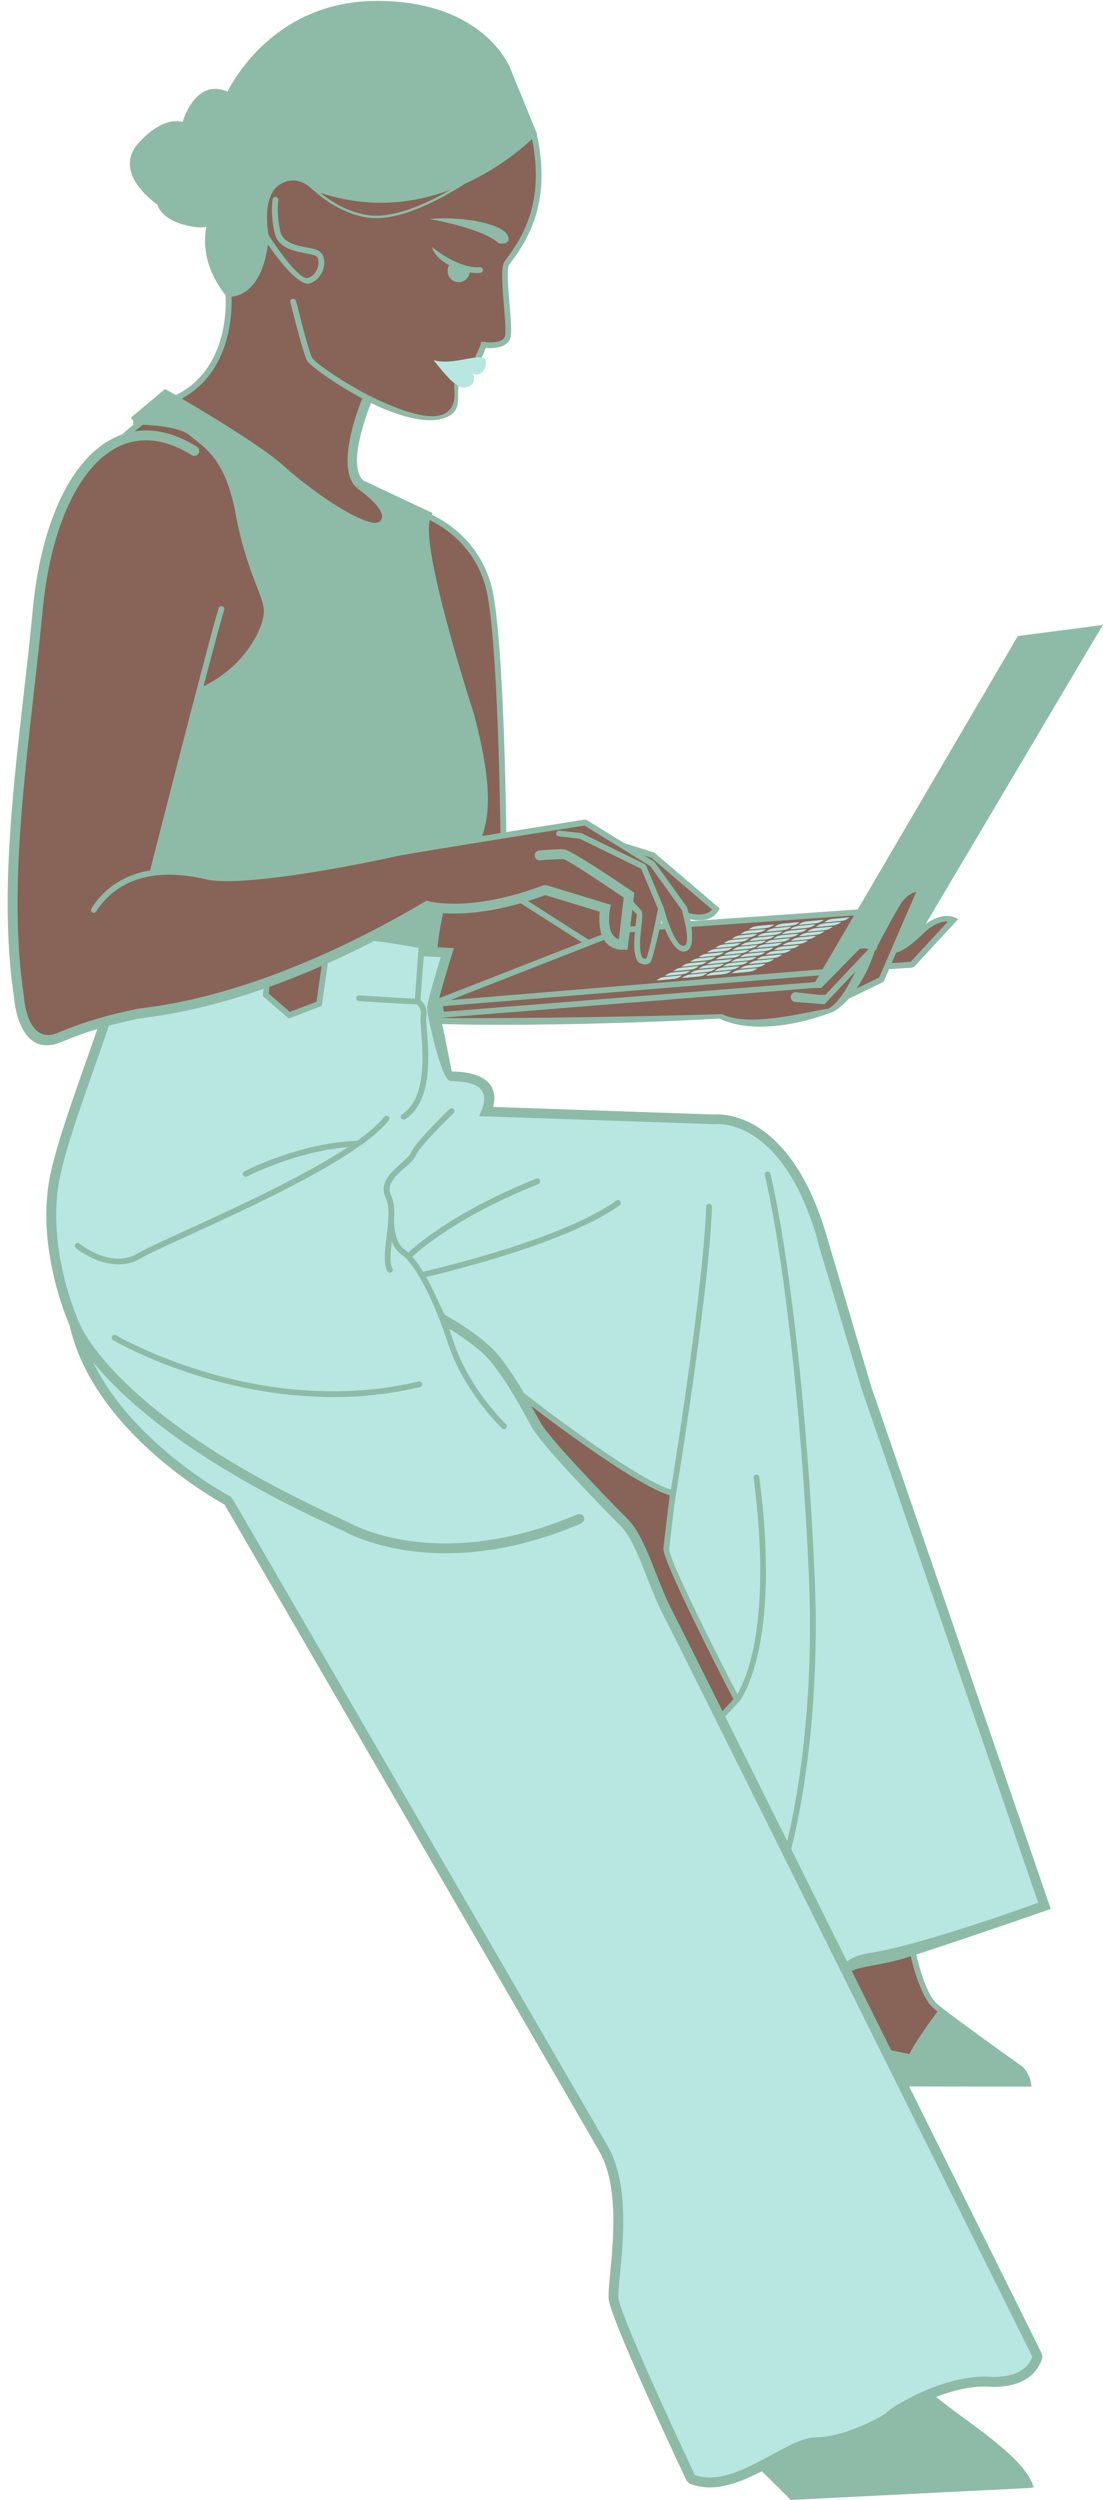 <?xml version="1.0" encoding="UTF-8" standalone="no"?><svg xmlns="http://www.w3.org/2000/svg" xmlns:xlink="http://www.w3.org/1999/xlink" data-name="Layer 1" fill="#000000" height="1919.6" preserveAspectRatio="xMidYMid meet" version="1" viewBox="-5.9 -0.7 847.1 1919.6" width="847.1" zoomAndPan="magnify"><g id="change1_1"><path d="M858.58,349.28c-3.91,9.68-18.07,47.43-6.2,59.39l50,23.52,3.31,1.55-0.55,1.31c10.39,4.83,40.22,21.94,47.39,61.74,7.85,43.53,9.64,162.9,9.89,181.94,31.76-5.1,60.06-9.58,60.24-9.6l1.5,0.31,28.83,17.79,22.62,7.12,0.78,0.43,48.5,41.37,1.42,1.21-0.93,1.6c-5.12,8.79-15.74,8-21.81,6.71l0.29,1.47,128.43-9,122.39-209,0.55-.94,1.09-.14,59.73-7.79,4.53-.6-2.34,3.94-133.73,225.7c13.15-9.7,22.29-5,22.31-5l2.59,1.35-2,2.14-31.71,34.31-1.49.71-17.79,1.16-3.9,9-1.08,1.12-26,12.58a51.05,51.05,0,0,1-11.65,9.82c-21.41,8.56-61,18.29-87.66,5.42-74.59,4.3-165.16,5.71-213.06,4.19,1.95,7.54,7.29,36.33,7.53,36.38s0.76,0.05,1.64.09h0c3.85,0.18,11.33.52,17.92,3.1,8.71,3.42,15.71,10.24,12.15,24.08l170.17,5.84c4.79-.41,57.51-2.77,85.66,92.12h0l34.48,116.62h0l136.7,397.64,1.21,3.5-3.5,1.29c-0.16.06-55.64,19.45-99.8,33.79,2.27,9.62,8,30.86,16.08,37.87,11,9.57,65.63,48.25,65.78,48.36l0.3,0.25s5,5.33,6,12.41l0.34,2.52h-2.55l-91.37-.1c55.24,111.16,101.71,204.76,102,205.4l0.32,2.42c0,0.07-4.2,24.69-41,22.68-11.68-.63-24.21,2.09-35.56,6q-2.55.87-5,1.8c19.5,16.7,65.57,44.28,74,67l0.9,2.43-2.56.52-182.68,9.15-1.16.23-0.85-.84-21.53-21.36c-18.06,9.28-37.68,16.89-55.73,9.36l-2-1.89c-0.16-.36-58.5-123.61-59.91-139.72h0c-0.37-4.19.32-11.42,1.2-20.56,2.44-25.6,6.4-66.92-8.4-92.73C1014.05,1657.18,758.74,1217,746,1195.08c-10.11-5.57-100.94-57.53-118.9-137.38-1.91-4.29-27-62.25-14.41-118.1,5.24-23.16,15.5-52.27,25.92-81.86,3.29-9.34,6.6-18.73,9.71-27.79-8,2.44-17.14,5.63-27.41,9.92-32.22,13.44-36.21-30.09-36.48-33.59-10.91-72.28-1.78-153,7.3-233.09,2.47-21.85,5-43.67,7-65.3,3.91-41.1,14.23-75.72,29.33-99.85,8-12.79,17.36-22.69,27.86-29.13a59.74,59.74,0,0,1,11.24-5.4l2.89-2.47c2-1.75,4.05-3.5,6.24-5.3h-0.4l0-3L674,360.6c14.2-11.91,24.27-20.29,24.3-20.31l2-1.83,2.37,1.37s2.2,1.26,5.84,3.39c40.79-19.73,38.7-70.42,38.27-76.68-7.48-9.64-11.76-18.91-13.94-27.43A58.61,58.61,0,0,1,732,214a25.09,25.09,0,0,1-8.64.16c-23.14-3.32-28-14-29-17.3-5.17-3.65-34.29-25.78-13.91-47.74,16.28-17.56,28.29-17,33.31-15.59,2.6-8,12.62-32.88,34.53-23.29,5.86-11.59,38.64-69.05,113.49-69.67,83-.68,103.26,50.76,103.41,51.15h0l20.29,49.65L986,142.7l-0.18.18c5.91,26.82,3.92,47.45-1.17,63.56-5.17,16.35-13.51,28-20,36.7-2.05,2.74-.84,17.26.28,30.73,0.89,10.68,1.72,20.73.73,24.9-2.06,8.66-14.07,8.64-19,8.27-0.87,1.61-2.2,6.54-4.35,8.84-7.89,5.36-1.43,6.22-14.44,15.33C922,339,930,352.09,919.35,358.71c-14.82,9.22-41.49-.56-55.22-6.8h0C862.27,351.07,860.42,350.19,858.58,349.28Z" fill="#8ebba7" transform="translate(-579.47 -40.55)"/></g><g id="change2_1"><path d="M957.91,679.45c-0.21-16.7-1.95-138.23-9.81-181.87-6.75-37.45-34.56-53.65-44.54-58.34-5.94,26.52,33.66,147.7,33.78,148.06l0.06,0.21c7.08,26.73,10.33,46.5,10.81,62,0.42,13.39-1.26,23.59-4.35,32.24Z" fill="#876457" transform="translate(-579.47 -40.55)"/></g><g id="change2_2"><path d="M819.44,187.8c9.34,7.64,21.11,14.39,35.18,17,19.06,3.48,44-7.16,64.69-19.17C891.86,195.83,857.48,200.61,819.44,187.8Z" fill="#876457" transform="translate(-579.47 -40.55)"/></g><g id="change2_3"><path d="M785,191.06a2.25,2.25,0,0,1,2.44,2,2.22,2.22,0,0,1-.1.89c-0.27,1.7-1.39,10.53,1.48,23.51,2,8.88,12.49,10.89,20.43,12.4,4.07,0.78,7.57,1.44,9.64,2.93A8.62,8.62,0,0,1,821.9,237a14.51,14.51,0,0,1,.43,7.32h0a18.36,18.36,0,0,1-3.1,7.35,15.55,15.55,0,0,1-7.44,5.7c-8.53,3-25.18-19.24-32.46-29.77-1.54,12.17-7.23,37.64-27.95,40.1,0.45,10.77.09,57.59-38.25,78.15,19.87,11.7,62.6,37.46,77.73,51.19,11.48,10.41,33,27.19,50.95,36.85,11.15,6,20.46,9.31,23.61,6.21,8-7.92-17.31-25.12-17.38-25.17l1.25-2.22-1.72,1.86c-16.39-15.12.39-59.37,4.22-68.79C830,334.2,811,319.94,809.33,316.66c-3.17-6.13-12.73-44.54-12.75-44.65a2,2,0,0,1,2-2.71,2.18,2.18,0,0,1,2.3,1.64c0.34-.08,8.86,36.76,12.44,43.68,1.81,3.49,26.91,21.53,52.69,33.24h0c18.92,8.6,60.55,25.33,56.41-10.33-1.07-9.21,14.37-16.86,15.84-22.33,1.34-5,4-7.86,4.86-13.09l2.13,0.28s14.53,2.19,16.16-4.65c0.82-3.47,0-13.19-.84-23.5-1.19-14.28-2.47-29.67.59-33.77,6.3-8.44,14.37-19.68,19.33-35.37,4.71-14.91,6.65-33.91,1.66-58.48a195.33,195.33,0,0,1-51.33,34.24c-22.59,14.37-53.56,30-76.5,25.8-16.4-3-29.74-11.53-39.82-20.62l-0.33-.12-0.92-.64s-10.83-12.66-24.95-3.63c-13.51,8.64-9.11,35.18-8.46,38.69,2.39,3.72,23.13,35.51,30.52,32.88a11.13,11.13,0,0,0,5.31-4.09,13.81,13.81,0,0,0,2.33-5.55h0a10.07,10.07,0,0,0-.25-5,4.23,4.23,0,0,0-1.45-2.08c-1.26-.9-4.31-1.49-7.87-2.16-9.19-1.75-21.35-4.07-24-15.82-3-13.67-1.82-23.24-1.52-25.19A2.25,2.25,0,0,1,785,191.06Z" fill="#876457" transform="translate(-579.47 -40.55)"/></g><g id="change2_4"><path d="M1002.71,677.62a2.56,2.56,0,0,1,.43,0v0l16.44,1.82,0.74,0.22,48.38,23.61,1.07,1.15,13.52,32.32,0,0.32,0.07,0c0,0.08,7.86,29.67,15.36,29,6.09-.53-0.74-24.55-1.68-27.77l-24-33.39-50.55-31.18c-11.16,1.76-136.7,21.65-145.77,23.82-6.21,1.49-52.42,11.38-92.45,16.21-21.84,2.63-41.9,3.75-52.83,1.2-16.46-3.86-34.51-5.2-50.64-.39a58.65,58.65,0,0,0-33.34,25.15l0,0a2.19,2.19,0,0,1-4-1,2.16,2.16,0,0,1,.34-1.39h0a63,63,0,0,1,35.81-27,75.2,75.2,0,0,1,9.22-2.11c4.21-16.53,44.3-173.78,52.54-201a2.27,2.27,0,0,1,4.51.05,2.25,2.25,0,0,1-.24,1.25c-2.69,8.86-8.71,31.34-15.76,58.23a90.59,90.59,0,0,0,30.34-23.52h0c11.24-13.4,16.24-27.26,16-34.41-0.16-5.06-2.53-11.21-5.8-19.73a285.89,285.89,0,0,1-15.94-54.81c-7-37.8-20.48-48.42-30.69-56.49-1.5-1.18-2.94-2.32-4.36-3.55-7.12-6.14-25.92-7.82-36.31-8.28l0.06,0.09c-2.27,1.76-4.29,3.41-6.19,5a55.9,55.9,0,0,1,14.22-.42c10.68,1,21.94,5,33.59,12.29v0a3.76,3.76,0,1,1-4,6.38v0C710.09,382.65,700,379,690.44,378.13a48.5,48.5,0,0,0-30.53,7.24c-9.49,5.82-18,14.89-25.4,26.68-14.49,23.16-24.41,56.63-28.21,96.54-2.06,21.61-4.54,43.51-7,65.45-9,79.65-18.11,159.84-7.32,231.19l0,0.3c0,0.1,2.33,37.21,26,27.32a303.2,303.2,0,0,1,54.34-16.93c1.51-.34,2.88-0.64,4.72-1.08,1.22-.29,3.41-0.59,6.56-1,22.92-3.06,100.62-13.46,216.25-81.66l1.38-.81,1.56,0.44c0.09,0,31.49,9.1,88.1-12.21l2.42-.08,46.09,14.06,3.28,1-0.66,3.36c0,0.06-3.87,19.75,6.84,23.12l3.72-32c-8.47-5.8-43-29.27-46.37-29.49-4.08-.27-15.73.71-17.56,0.87h-0.08l-0.16,0a3.8,3.8,0,1,1-.66-7.57H988c1.69-.14,14.05-1.19,18.74-0.88,5.64,0.36,52,32,52.08,32.12l1.87,1.29-0.26,2.24-0.52,4.42c2.09,2.39,4.92,5.57,5.63,6.18h0c1.89,1.58,1.34,6.45.64,12.67-0.92,8.26-2.15,19.3.78,24.41,0.73,0.38,2.22,1,2.91.4,1.59-1.47,8.08-33.08,9.06-38L1066,706.89l-47.28-23.08L1002.65,682v0A2.21,2.21,0,0,1,1002.71,677.62Z" fill="#876457" transform="translate(-579.47 -40.55)"/></g><g id="change2_5"><path d="M981.74,1119.53c2.41,4.3,4.64,8.41,6.65,12.11,2.68,4.93,11,14.87,21.05,26,16.57,18.43,37.64,40,46.1,48.48,8.94,9,14.94,24.19,21.5,40.86,4,10.26,8.31,21.11,13.53,31.11,2.91,5.58,17.17,34.08,37.85,75.58l8.41-9.11c-6.48-12.54-54.78-106.47-53.77-115.94,0.86-8.11,4-33.47,4.83-40.62C1063.27,1180.38,1006.74,1138.59,981.74,1119.53Z" fill="#876457" transform="translate(-579.47 -40.55)"/></g><g id="change2_6"><path d="M1258,1614.15l14,2.82c4.51-9.4,17.38-27.05,21.52-32.63-1.26-1-2.32-1.88-3.14-2.6-8.83-7.68-14.93-29.62-17.39-39.86l-2,.64c-20.37,6.55-35.27,6.53-43.28,10.67Z" fill="#876457" transform="translate(-579.47 -40.55)"/></g><g id="change3_1"><path d="M1018.35,1202.39a3.61,3.61,0,0,1,1.74,6.91l0.07,0.17c-108.54,46.64-178.44,8.28-182.44,6-115.5-51.81-168.94-100.65-192.73-129.88,31,63.84,105.32,103.21,105.56,103.34l1.47,1.44c0.77,1.33,267.37,460.88,288.42,497.58,16,27.89,11.89,70.69,9.36,97.2-0.84,8.69-1.5,15.56-1.18,19.19h0c1.21,13.73,52.24,122.32,58.59,135.81,18.28,6.64,40.14-5.22,59.13-15.52,13-7.06,24.79-13.45,34.37-13.43h0c8.15,0,17.69-2.41,26.51-5.59,14-5.06,25.82-11.71,27.43-13.59,2.06-2.4,19.45-13.69,40.47-20.89,12.13-4.15,25.64-7.07,38.41-6.37,25.49,1.39,31.57-11.41,32.84-15.4-13.81-27.8-269.29-542.34-282.53-567.76-5.42-10.4-9.76-21.41-13.86-31.83-6.27-15.91-12-30.44-19.81-38.29-8.52-8.56-29.7-30.23-46.37-48.75-10.37-11.53-19.07-22-22.07-27.49-3.67-6.76-8.11-14.93-13.3-23.58a254.12,254.12,0,0,0-16.76-24.94c-8.15-10.5-24-21.05-33.2-26.64q1.78,4.94,3.52,10.18c11.45,34.58,37.52,60.48,39.95,62.85a2.24,2.24,0,1,1-3.1,3.19c-2.66-2.59-29.35-29.19-41.09-64.65-5-15.12-11-30.75-18.5-44.95h0c-6.26-11.87-12.3-20.06-17.51-23.73a21.1,21.1,0,0,1-7.24-10c-1,8.71-1.76,16.59.34,20.6a2.17,2.17,0,0,1,.41,1.11,2.24,2.24,0,0,1-4.31,1c-3-5.69-1.82-15.55-.53-26.09,0.55-4.46,1.11-9.06,1.36-13.41,0-2.27.12-3.81,0.14-4.08,0-4.83-.5-9.19-2.07-12.53-5.37-11.38,3.87-19.53,11.68-26.42,3.39-3,6.48-5.72,7.44-8,3.52-8.26,27.34-31.32,29.69-33.59a2.21,2.21,0,0,1,1.54-.81,2.24,2.24,0,0,1,1.54,4c-2.39,2.31-25.54,24.73-28.68,32.12-1.37,3.2-4.81,6.25-8.59,9.58-6.65,5.87-14.52,12.82-10.58,21.18,2.4,5.07,2.75,11.71,2.34,18.77,0,6.21,1.07,17.91,8.08,22.86a28.63,28.63,0,0,1,2.85,2.32c6.93-6.43,37.08-32.26,97.65-56.46a2.19,2.19,0,0,1,1.2-.48,2.24,2.24,0,0,1,1.58,4l0.06,0.15c-60.68,24.06-90.58,49.69-97.39,56a83.44,83.44,0,0,1,8.26,11.5c13.3-3.08,108.75-25.82,148.06-54.47a2.28,2.28,0,0,1,1.32-.58,2.24,2.24,0,0,1,1.26,4.21c-38.88,28.31-130.67,50.75-148.27,54.87q1.16,2,2.31,4.23h0c4.3,8.16,7.78,16.58,12,24.78,0.09,0,29.69,16.17,42.5,32.69a261,261,0,0,1,17.27,25.7l1,1.7c16.74,13,85.38,65.45,112.85,74.17,5.64-35.15,25.07-159.43,27.08-217a2.24,2.24,0,0,1,4.48-.32,2.7,2.7,0,0,1,0,.48c-2.31,66.18-27.59,220.38-28.65,226.75-1.24,10.19-3.48,28.74-4.21,35.51-0.85,7.93,43,93.56,52.3,111.51,6.67-10.94,27-54.74,12.54-165.79a1.83,1.83,0,0,1-.06-0.34,2.24,2.24,0,0,1,4.46-.39v0.16c15.64,120.2-9.47,163.48-14.6,170.89l0.08,0.16-1.05,1.15-10.62,11.5c13.68,27.44,30,60.19,47.59,95.57,5.73-23.56,21-97.57,16.72-200.81-2.58-61.3-7.31-122.06-13.13-175.24-6.15-56.3-13.51-104.12-20.76-135.09a2.27,2.27,0,0,1-.11-0.52,2.24,2.24,0,0,1,4.45-.49c7.28,31.1,14.66,79.1,20.84,135.62,5.82,53.29,10.57,114.15,13.14,175.52,4.72,112.69-13.87,190.93-18.12,207.14l42.92,86.3c6.7-5.34,17.86-6.59,17.91-6.6l-0.29.05c36.75-5.61,112.15-32.37,129.18-38.53l-135.54-394.28-33.89-113.66-0.64-3.1c-27.65-93.22-77.83-86.73-78-86.71l-0.52,0-175.38-6-5.37-.19,2-5c4.56-11.61-.13-16.85-6.23-19.25-5.45-2.14-12.07-2.45-15.48-2.6h0a21,21,0,0,1-2.8-.23c-3-.61-7.06-11.26-10.31-23.05-3.78-13.72-7.29-29.69-7.13-33.1,0.22-4.64,7.33-28.62,10.42-38.88L899,774.13l-2.49,33.61c2,1.58,5.7,5.53,4.49,12.87-0.25,1.54,0,5.32.44,10.32,1.5,18.94,4.3,54.5-16.41,68.1a2.19,2.19,0,0,1-1.24.51,2.24,2.24,0,0,1-1.25-4.21c18.57-12.14,15.89-46,14.47-64.05-0.42-5.29-.73-9.3-0.39-11.39,0.92-5.54-2-8.09-3.09-8.83-17.72-.8-44.33-2.57-44.41-2.58v0a2.19,2.19,0,0,1,0-4.36h0.34v0c0.07,0,25,1.66,42.71,2.49L895,767.6c-5.37-1-10.89-1.92-16.47-2.79-5.81-.91-11.66-1.75-17.5-2.53-12.44,6.39-24.32,12.06-35.64,17.13l-4.52,31.48-0.18,1.28-1.23.48-22.86,8.82-1.25.47-1-.87-18.07-15.66-0.87-.76,0.1-1.12,0.38-4.4c-46.42,16.2-78,20.42-91.26,22.2-2.85.38-4.81,0.64-5.79,0.88s-2.74.63-4.85,1.1c-4.36,1-10,2.22-16.77,4.07-3.74,11-7.6,22-11.43,32.85-10.37,29.43-20.57,58.37-25.69,81-12.53,55.42,14,113.44,14.08,113.61l-1.61.71,1.7-.5c0.08,0.21,25.56,72.3,206.71,153.52l0.34,0.18c0.2,0.11,67.7,40.18,175.87-6.3l0.07,0.18A3.58,3.58,0,0,1,1018.35,1202.39Z" fill="#b8e7e1" transform="translate(-579.47 -40.55)"/></g><g id="change2_7"><path d="M820.56,781.54c-14.32,6.27-27.69,11.54-40.06,16L780,802.8l16.2,14L816.63,809Z" fill="#876457" transform="translate(-579.47 -40.55)"/></g><g id="change2_8"><path d="M1102.4,740.81c4,1.14,13.24,3,18-2.59l-46.61-39.76-5.41-1.7,7.37,4.55,0.65,0.6L1100.93,736l0.33,0.67S1101.76,738.28,1102.4,740.81Z" fill="#876457" transform="translate(-579.47 -40.55)"/></g><g id="change2_9"><path d="M1025.62,761.39l10-3.92c-2.19-6.23-1.91-13.44-1.48-17.6l-41.79-12.74c-4.58,1.7-9,3.21-13.28,4.54Z" fill="#876457" transform="translate(-579.47 -40.55)"/></g><g id="change2_10"><path d="M910.87,806.29l109.63-42.89-47.05-30c-27.24,7.8-47.49,8.43-59.59,7.61a209.09,209.09,0,0,0-4.25,26.14l7.68,0.42,4.89,0.26-1.47,4.66C920.67,772.54,914,794,910.87,806.29Z" fill="#876457" transform="translate(-579.47 -40.55)"/></g><g id="change2_11"><path d="M1057.66,751.21c1.5-.12,3-0.19,4-0.24l0.06-.53c0.54-4.87,1-8.7.9-8.75h0a40.28,40.28,0,0,1-3.48-3.39Z" fill="#876457" transform="translate(-579.47 -40.55)"/></g><g id="change3_2"><path d="M1081,749.15l1.59-.14c-0.34-.92-0.67-1.82-1-2.68Z" fill="#b8e7e1" transform="translate(-579.47 -40.55)"/></g><g id="change2_12"><path d="M623.1 748.21L334.24 771.88 334.98 776.14 620.08 753.37 623.1 748.21z" fill="#876457"/></g><g id="change2_13"><path d="M919.43,807.72l285.89-23.66,24.19-41.31-125,8.79c1.24,8.81,1.06,18.35-5.41,18.92-5.89.52-11.15-8.5-14.8-17.15l-4.32.39c-2.49,11-5.68,23.94-7.16,25.3-3.42,3.15-8.67-.11-8.68-0.12l-0.68-.66c-3.44-5.16-3.09-14.52-2.28-22.8-1.16,0-2.59.14-4.07,0.29l-1.17,10-0.4,3.37-3.38,0c-7.46,0-12-3.22-14.67-7.57Z" fill="#876457" transform="translate(-579.47 -40.55)"/></g><g id="change3_3"><path d="M1097,789.19l-2.69,1.48a17.6,17.6,0,0,1-4.63.93l-9,.85c-2,.18-3.08.07-2.5-0.25l2.69-1.48a17.83,17.83,0,0,1,4.62-.92l9-.85C1096.43,788.75,1097.55,788.87,1097,789.19Z" fill="#b8e7e1" transform="translate(-579.47 -40.55)"/></g><g id="change3_4"><path d="M1103.3,785.7l-2.68,1.48a17.44,17.44,0,0,1-4.63.92l-9,.86c-2,.18-3.09.07-2.5-0.25l2.69-1.48a17.88,17.88,0,0,1,4.63-.92l9-.85C1102.77,785.26,1103.89,785.37,1103.3,785.7Z" fill="#b8e7e1" transform="translate(-579.47 -40.55)"/></g><g id="change2_14"><path d="M1184.69,801.69a3.77,3.77,0,0,1,.86.1l16.68,1.88h5.26l33.25-35.22c-2.84-.45-6.4-0.71-7.57.52-2.63,2.76-23.59,24.08-28.94,29.52l-5.3-.05L912.78,821.29l-2,.16c35.31,0.57,139.82-.55,217.41-2.94,21.74,10.76,67.15-2.53,81.69-4.17,9.26-5.53,16.15-19.86,20.82-28.74l-23.89,25.29L1185,809.22v-0.05a3.75,3.75,0,1,1-.66-7.47v-0.05Z" fill="#876457" transform="translate(-579.47 -40.55)"/></g><g id="change3_5"><path d="M1109.87,782.08l-2.68,1.48a17.65,17.65,0,0,1-4.63.92l-9,.85c-2,.19-3.08.07-2.5-0.25l2.68-1.48a17.65,17.65,0,0,1,4.63-.93l9-.85C1109.34,781.64,1110.46,781.75,1109.87,782.08Z" fill="#b8e7e1" transform="translate(-579.47 -40.55)"/></g><g id="change3_6"><path d="M1116.21,778.59l-2.68,1.48a17.36,17.36,0,0,1-4.62.93l-9,.85c-2,.19-3.08.07-2.5-0.25l2.68-1.47a17.55,17.55,0,0,1,4.63-.93l9-.85C1115.68,778.16,1116.79,778.26,1116.21,778.59Z" fill="#b8e7e1" transform="translate(-579.47 -40.55)"/></g><g id="change3_7"><path d="M1116.44,787.34l-2.68,1.48a18,18,0,0,1-4.63.93l-9,.85c-2,.19-3.08.07-2.49-0.25l2.68-1.48a17.6,17.6,0,0,1,4.63-.93l9-.85C1115.91,786.91,1117,787,1116.44,787.34Z" fill="#b8e7e1" transform="translate(-579.47 -40.55)"/></g><g id="change3_8"><path d="M1122.78,783.85l-2.68,1.48a17.4,17.4,0,0,1-4.63.93l-9,.85c-2,.18-3.08.07-2.49-0.25l2.68-1.48a18.18,18.18,0,0,1,4.63-.93l9-.85C1122.25,783.42,1123.37,783.53,1122.78,783.85Z" fill="#b8e7e1" transform="translate(-579.47 -40.55)"/></g><g id="change3_9"><path d="M1129.35,780.23l-2.68,1.48a17.82,17.82,0,0,1-4.63.93l-9,.85c-2,.19-3.09.07-2.5-0.25l2.69-1.48a17.87,17.87,0,0,1,4.63-.92l9-.85C1128.81,779.8,1129.94,779.91,1129.35,780.23Z" fill="#b8e7e1" transform="translate(-579.47 -40.55)"/></g><g id="change3_10"><path d="M1135.69,776.74l-2.68,1.48a17.34,17.34,0,0,1-4.63.92l-9,.86c-2,.18-3.09.07-2.49-0.25l2.69-1.48a17.79,17.79,0,0,1,4.63-.92l9-.85C1135.16,776.31,1136.27,776.42,1135.69,776.74Z" fill="#b8e7e1" transform="translate(-579.47 -40.55)"/></g><g id="change3_11"><path d="M1135,785.59l-2.69,1.48a18,18,0,0,1-4.63.93l-9,.85c-2,.19-3.08.07-2.5-0.25l2.69-1.48a17.59,17.59,0,0,1,4.63-.93l9-.85C1134.47,785.15,1135.59,785.26,1135,785.59Z" fill="#b8e7e1" transform="translate(-579.47 -40.55)"/></g><g id="change3_12"><path d="M1141.34,782.09l-2.69,1.48a17.4,17.4,0,0,1-4.63.93l-9,.85c-2,.19-3.08.07-2.49-0.25l2.69-1.48a17.71,17.71,0,0,1,4.63-.93l9-.85C1140.81,781.66,1141.93,781.77,1141.34,782.09Z" fill="#b8e7e1" transform="translate(-579.47 -40.55)"/></g><g id="change3_13"><path d="M1147.91,778.48l-2.68,1.48a17.75,17.75,0,0,1-4.63.93l-9,.85c-2,.19-3.08.08-2.49-0.25l2.68-1.48a17.71,17.71,0,0,1,4.63-.92l9-.85C1147.37,778,1148.5,778.16,1147.91,778.48Z" fill="#b8e7e1" transform="translate(-579.47 -40.55)"/></g><g id="change3_14"><path d="M1154.25,775l-2.68,1.48a17.46,17.46,0,0,1-4.63.92l-9,.86c-2,.18-3.08.07-2.5-0.25l2.68-1.48a17.9,17.9,0,0,1,4.63-.92l9-.85C1153.71,774.55,1154.83,774.66,1154.25,775Z" fill="#b8e7e1" transform="translate(-579.47 -40.55)"/></g><g id="change3_15"><path d="M1154.79,783.71l-2.68,1.48a17.84,17.84,0,0,1-4.63.93l-9,.84c-2,.19-3.08.08-2.5-0.25l2.69-1.48a17.37,17.37,0,0,1,4.63-.93l9-.85C1154.26,783.27,1155.38,783.39,1154.79,783.71Z" fill="#b8e7e1" transform="translate(-579.47 -40.55)"/></g><g id="change3_16"><path d="M1161.13,780.22l-2.68,1.48a17.65,17.65,0,0,1-4.63.93l-9,.85c-2,.19-3.09.07-2.5-0.25l2.68-1.48a17.9,17.9,0,0,1,4.63-.92l9-.85C1160.59,779.78,1161.72,779.9,1161.13,780.22Z" fill="#b8e7e1" transform="translate(-579.47 -40.55)"/></g><g id="change3_17"><path d="M1167.7,776.6l-2.69,1.48a17.42,17.42,0,0,1-4.63.93l-9,.85c-2,.19-3.08.08-2.49-0.25l2.69-1.48a17.48,17.48,0,0,1,4.63-.93l9-.85C1167.16,776.16,1168.28,776.28,1167.7,776.6Z" fill="#b8e7e1" transform="translate(-579.47 -40.55)"/></g><g id="change3_18"><path d="M1174,773.11l-2.68,1.48a17.64,17.64,0,0,1-4.63.93l-9,.85c-2,.18-3.08.08-2.5-0.25l2.69-1.48a17.6,17.6,0,0,1,4.63-.93l9-.85C1173.5,772.67,1174.62,772.79,1174,773.11Z" fill="#b8e7e1" transform="translate(-579.47 -40.55)"/></g><g id="change3_19"><path d="M1122.92,774.89l-2.68,1.48a17.65,17.65,0,0,1-4.63.93l-9,.85c-2,.18-3.08.07-2.5-0.25l2.68-1.48a17.56,17.56,0,0,1,4.63-.92l9-.85C1122.38,774.46,1123.51,774.57,1122.92,774.89Z" fill="#b8e7e1" transform="translate(-579.47 -40.55)"/></g><g id="change3_20"><path d="M1129.25,771.4l-2.68,1.48a17.83,17.83,0,0,1-4.62.93l-9,.85c-2,.19-3.09.07-2.5-0.25l2.68-1.48a17.81,17.81,0,0,1,4.63-.93l9-.84C1128.72,771,1129.84,771.08,1129.25,771.4Z" fill="#b8e7e1" transform="translate(-579.47 -40.55)"/></g><g id="change3_21"><path d="M1135.82,767.78l-2.68,1.48a17.62,17.62,0,0,1-4.63.93l-9,.84c-2,.19-3.08.08-2.49-0.25l2.68-1.48a17.34,17.34,0,0,1,4.63-.93l9-.85C1135.29,767.35,1136.41,767.46,1135.82,767.78Z" fill="#b8e7e1" transform="translate(-579.47 -40.55)"/></g><g id="change3_22"><path d="M1142.15,764.29l-2.69,1.48a17.51,17.51,0,0,1-4.63.93l-9,.85c-2,.18-3.08.07-2.49-0.25l2.68-1.48a17.87,17.87,0,0,1,4.63-.92l9-.85C1141.62,763.86,1142.74,764,1142.15,764.29Z" fill="#b8e7e1" transform="translate(-579.47 -40.55)"/></g><g id="change3_23"><path d="M1148.59,760.75l-2.68,1.48a17.91,17.91,0,0,1-4.63.92l-9,.85c-2,.18-3.08.07-2.49-0.25l2.68-1.48a17.59,17.59,0,0,1,4.63-.93l9-.85C1148.05,760.31,1149.18,760.43,1148.59,760.75Z" fill="#b8e7e1" transform="translate(-579.47 -40.55)"/></g><g id="change3_24"><path d="M1154.92,757.26l-2.68,1.48a17.59,17.59,0,0,1-4.62.93l-9,.85c-2,.18-3.08.07-2.49-0.25l2.68-1.48a17.67,17.67,0,0,1,4.63-.93l9-.85C1154.39,756.82,1155.51,756.93,1154.92,757.26Z" fill="#b8e7e1" transform="translate(-579.47 -40.55)"/></g><g id="change3_25"><path d="M1161.49,753.64l-2.69,1.48a18,18,0,0,1-4.63.93l-9,.84c-2,.19-3.08.07-2.49-0.25l2.69-1.48a17.51,17.51,0,0,1,4.63-.92l9-.85C1161,753.2,1162.08,753.31,1161.49,753.64Z" fill="#b8e7e1" transform="translate(-579.47 -40.55)"/></g><g id="change3_26"><path d="M1167.83,750.15l-2.68,1.48a17.69,17.69,0,0,1-4.63.92l-9,.85c-2,.18-3.09.07-2.5-0.25l2.69-1.48a17.87,17.87,0,0,1,4.63-.93l9-.85C1167.29,749.71,1168.41,749.83,1167.83,750.15Z" fill="#b8e7e1" transform="translate(-579.47 -40.55)"/></g><g id="change3_27"><path d="M1142.4,773l-2.68,1.48a17.65,17.65,0,0,1-4.63.93l-9,.85c-2,.19-3.09.07-2.5-0.25l2.68-1.48a17.66,17.66,0,0,1,4.63-.93l9-.85C1141.86,772.62,1143,772.72,1142.4,773Z" fill="#b8e7e1" transform="translate(-579.47 -40.55)"/></g><g id="change3_28"><path d="M1148.73,769.56L1146,771a17.61,17.61,0,0,1-4.63.93l-9,.85c-2,.19-3.09.07-2.49-0.25l2.68-1.48a17.7,17.7,0,0,1,4.63-.93l9-.85C1148.2,769.12,1149.32,769.23,1148.73,769.56Z" fill="#b8e7e1" transform="translate(-579.47 -40.55)"/></g><g id="change3_29"><path d="M1155.3,765.94l-2.69,1.48a17.79,17.79,0,0,1-4.63.92l-9,.85c-2,.19-3.08.07-2.49-0.25l2.69-1.48a17.69,17.69,0,0,1,4.63-.92l9-.85C1154.76,765.5,1155.89,765.61,1155.3,765.94Z" fill="#b8e7e1" transform="translate(-579.47 -40.55)"/></g><g id="change3_30"><path d="M1161.63,762.45l-2.69,1.48a17.49,17.49,0,0,1-4.63.92l-9,.85c-2,.19-3.08.07-2.5-0.25l2.69-1.48a17.72,17.72,0,0,1,4.63-.93l9-.85C1161.1,762,1162.22,762.13,1161.63,762.45Z" fill="#b8e7e1" transform="translate(-579.47 -40.55)"/></g><g id="change3_31"><path d="M1168.07,758.9l-2.68,1.48a17.84,17.84,0,0,1-4.63.93l-9,.85c-2,.18-3.09.07-2.5-0.25l2.68-1.48a17.8,17.8,0,0,1,4.63-.93l9-.84C1167.53,758.47,1168.66,758.58,1168.07,758.9Z" fill="#b8e7e1" transform="translate(-579.47 -40.55)"/></g><g id="change3_32"><path d="M1174.4,755.41l-2.68,1.48a17.6,17.6,0,0,1-4.63.93l-9,.84c-2,.19-3.08.08-2.49-0.25l2.68-1.48a17.52,17.52,0,0,1,4.63-.92l9-.85C1173.87,755,1175,755.09,1174.4,755.41Z" fill="#b8e7e1" transform="translate(-579.47 -40.55)"/></g><g id="change3_33"><path d="M1181,751.8l-2.68,1.48a17.65,17.65,0,0,1-4.63.93l-9,.85c-2,.18-3.08.07-2.49-0.25l2.69-1.48a17.66,17.66,0,0,1,4.63-.93l9-.85C1180.44,751.36,1181.56,751.47,1181,751.8Z" fill="#b8e7e1" transform="translate(-579.47 -40.55)"/></g><g id="change3_34"><path d="M1161,771.29l-2.68,1.48a17.65,17.65,0,0,1-4.63.93l-9,.85c-2,.19-3.08.07-2.49-0.25l2.68-1.48a17.69,17.69,0,0,1,4.63-.93l9-.85C1160.42,770.85,1161.54,771,1161,771.29Z" fill="#b8e7e1" transform="translate(-579.47 -40.55)"/></g><g id="change3_35"><path d="M1167.29,767.8l-2.68,1.48a17.57,17.57,0,0,1-4.63.93l-9,.85c-2,.18-3.09.07-2.5-0.25l2.68-1.48a17.58,17.58,0,0,1,4.63-.93l9-.85C1166.75,767.36,1167.88,767.47,1167.29,767.8Z" fill="#b8e7e1" transform="translate(-579.47 -40.55)"/></g><g id="change3_36"><path d="M1173.86,764.18l-2.69,1.48a17.84,17.84,0,0,1-4.63.92l-9,.85c-2,.18-3.08.07-2.5-0.25l2.69-1.48a17.6,17.6,0,0,1,4.62-.93l9-.85C1173.32,763.74,1174.44,763.86,1173.86,764.18Z" fill="#b8e7e1" transform="translate(-579.47 -40.55)"/></g><g id="change3_37"><path d="M1180.19,760.69l-2.68,1.48a17.43,17.43,0,0,1-4.63.93l-9,.85c-2,.19-3.08.07-2.5-0.25l2.68-1.48a17.8,17.8,0,0,1,4.63-.93l9-.84C1179.65,760.25,1180.78,760.36,1180.19,760.69Z" fill="#b8e7e1" transform="translate(-579.47 -40.55)"/></g><g id="change3_38"><path d="M1186.62,757.15l-2.68,1.48a17.68,17.68,0,0,1-4.63.93l-9,.85c-2,.18-3.08.07-2.49-0.25l2.68-1.48a18,18,0,0,1,4.63-.93l9-.85C1186.09,756.71,1187.21,756.82,1186.62,757.15Z" fill="#b8e7e1" transform="translate(-579.47 -40.55)"/></g><g id="change3_39"><path d="M1180.74,769.42l-2.68,1.48a17.44,17.44,0,0,1-4.63.92l-9,.85c-2,.19-3.08.08-2.49-0.25l2.68-1.48a17.59,17.59,0,0,1,4.63-.93l9-.85C1180.2,769,1181.33,769.09,1180.74,769.42Z" fill="#b8e7e1" transform="translate(-579.47 -40.55)"/></g><g id="change2_15"><path d="M1258.39,779.34l14.61-1,28.54-30.88c-3.73-.25-10.55.94-19.38,9.6-11,10.8-17.49,13.59-20.34,14.3Z" fill="#876457" transform="translate(-579.47 -40.55)"/></g><g id="change2_16"><path d="M1247.84,765.43l-1.11,3.17-1.26,1.34-0.17.31a116.52,116.52,0,0,1-13.73,28.45l17.16-8.29,28.53-65.8c-3.21.79-8.15,3.13-12.36,9.92C1260.93,740.94,1253.74,754.26,1247.84,765.43Z" fill="#876457" transform="translate(-579.47 -40.55)"/></g><g id="change3_40"><path d="M1187.31,748.3l-2.68,1.48a17.48,17.48,0,0,1-4.63.93l-9,.85c-2,.19-3.08.08-2.49-0.25l2.69-1.48a17.47,17.47,0,0,1,4.63-.93l9-.85C1186.77,747.87,1187.89,748,1187.31,748.3Z" fill="#b8e7e1" transform="translate(-579.47 -40.55)"/></g><g id="change3_41"><path d="M1193,753.65l-2.68,1.48a17.64,17.64,0,0,1-4.63.92l-9,.85c-2,.19-3.08.08-2.5-0.25l2.69-1.48a17.36,17.36,0,0,1,4.63-.92l9-.85C1192.42,753.22,1193.55,753.33,1193,753.65Z" fill="#b8e7e1" transform="translate(-579.47 -40.55)"/></g><g id="change3_42"><path d="M1199.53,750l-2.69,1.47a17.41,17.41,0,0,1-4.63.92l-9,.86c-2,.18-3.08.07-2.5-0.25l2.69-1.48a17.86,17.86,0,0,1,4.62-.92l9-.85C1199,749.6,1200.11,749.71,1199.53,750Z" fill="#b8e7e1" transform="translate(-579.47 -40.55)"/></g><g id="change3_43"><path d="M1205.86,746.55l-2.68,1.48a17.65,17.65,0,0,1-4.63.93l-9,.85c-2,.19-3.09.08-2.5-0.25l2.69-1.48a17.58,17.58,0,0,1,4.63-.93l9-.85C1205.33,746.11,1206.45,746.22,1205.86,746.55Z" fill="#b8e7e1" transform="translate(-579.47 -40.55)"/></g><g id="change3_44"><path d="M1187.07,765.92l-2.68,1.48a17.88,17.88,0,0,1-4.63.93l-9,.85c-2,.19-3.08.08-2.49-0.25l2.68-1.48a17.92,17.92,0,0,1,4.63-.93l9-.85C1186.54,765.49,1187.66,765.6,1187.07,765.92Z" fill="#b8e7e1" transform="translate(-579.47 -40.55)"/></g><g id="change3_45"><path d="M1193.64,762.3l-2.68,1.48a17.64,17.64,0,0,1-4.63.93l-9,.85c-2,.19-3.08.08-2.49-0.25l2.68-1.48a17.91,17.91,0,0,1,4.63-.92l9-.85C1193.11,761.87,1194.23,762,1193.64,762.3Z" fill="#b8e7e1" transform="translate(-579.47 -40.55)"/></g><g id="change3_46"><path d="M1200,758.81l-2.68,1.48a17.67,17.67,0,0,1-4.63.93l-9,.85c-2,.18-3.08.07-2.5-0.25l2.68-1.48a17.94,17.94,0,0,1,4.63-.92l9-.85C1199.44,758.38,1200.56,758.49,1200,758.81Z" fill="#b8e7e1" transform="translate(-579.47 -40.55)"/></g><g id="change3_47"><path d="M1206.41,755.27l-2.68,1.48a17.59,17.59,0,0,1-4.63.93l-9,.85c-2,.19-3.08.07-2.5-0.25l2.68-1.48a17.59,17.59,0,0,1,4.63-.93l9-.85C1205.88,754.83,1207,754.94,1206.41,755.27Z" fill="#b8e7e1" transform="translate(-579.47 -40.55)"/></g><g id="change3_48"><path d="M1212.74,751.78l-2.68,1.48a17.63,17.63,0,0,1-4.63.93l-9,.85c-2,.19-3.08.07-2.49-0.25l2.68-1.48a17.59,17.59,0,0,1,4.63-.93l9-.85C1212.21,751.34,1213.33,751.46,1212.74,751.78Z" fill="#b8e7e1" transform="translate(-579.47 -40.55)"/></g><g id="change3_49"><path d="M1219.31,748.16l-2.68,1.48a17.87,17.87,0,0,1-4.63.92l-9,.85c-2,.19-3.08.08-2.49-0.25l2.68-1.48a17.48,17.48,0,0,1,4.63-.92l9-.85C1218.78,747.73,1219.9,747.84,1219.31,748.16Z" fill="#b8e7e1" transform="translate(-579.47 -40.55)"/></g><g id="change3_50"><path d="M1225.65,744.67l-2.68,1.48a17.46,17.46,0,0,1-4.63.92l-9,.85c-2,.18-3.08.07-2.5-0.25l2.68-1.48a17.72,17.72,0,0,1,4.63-.93l9-.85C1225.12,744.23,1226.24,744.35,1225.65,744.67Z" fill="#b8e7e1" transform="translate(-579.47 -40.55)"/></g><g id="change1_2"><path d="M895.3,1100.51a2.24,2.24,0,0,1,.47,4.46c-121.12,28.56-229.53-32.76-235-35.92a2.24,2.24,0,1,1,2.22-3.85c5.59,3.23,112.45,63.58,231.81,35.42A2.73,2.73,0,0,1,895.3,1100.51Z" fill="#8ebba7" transform="translate(-579.47 -40.55)"/></g><g id="change1_3"><path d="M870.15,896.54a2.24,2.24,0,0,1,1.77,3.83c-22.39,28.11-103.25,65.1-153.08,87.9-17.6,8.05-31.32,14.33-37,17.69-22.45,13.31-47.34-5.71-49.76-7.63h0a2.24,2.24,0,0,1,1-4.11,2.22,2.22,0,0,1,1.78.65c2.27,1.8,24.86,19,44.7,7.27,6-3.54,19.74-9.83,37.41-17.92,36.43-16.66,89.55-41,123.7-63.51-38.24,3-74.11,20.83-77.27,22.42a2.24,2.24,0,1,1-2-4c3.43-1.74,44.6-22.15,86.38-23.31,8.94-6.37,16.12-12.53,20.69-18.27A2.23,2.23,0,0,1,870.15,896.54Z" fill="#8ebba7" transform="translate(-579.47 -40.55)"/></g><g id="change3_51"><path d="M936.74,326.95c0.68,1,3.22,7.85-4.79,10.31s-18.65-13-25.62-21c15.58,5.1,40.06-7.72,40.48,1,0.41,8.42-6,10.78-7.16,10.2A12.69,12.69,0,0,1,936.74,326.95Z" fill="#b8e7e1" transform="translate(-579.47 -40.55)"/></g><g id="change1_4"><path d="M903.38,208s40.69,6.94,53.32,18.72c0,0,10.41,1.74,6.73-6.2S932,205.47,903.38,208Z" fill="#8ebba7" transform="translate(-579.47 -40.55)"/></g><g id="change1_5"><path d="M942.09,245a2.2,2.2,0,0,1,.38,4.39h0v0a32.29,32.29,0,0,1-8.23-.44,8.45,8.45,0,0,1-16.74.47,8.73,8.73,0,0,1,1-6c-6.28-3.21-11.79-8.38-13.16-13.94,0.06,0,19.8,16.9,36.72,15.49v0Z" fill="#8ebba7" transform="translate(-579.47 -40.55)"/></g></svg>